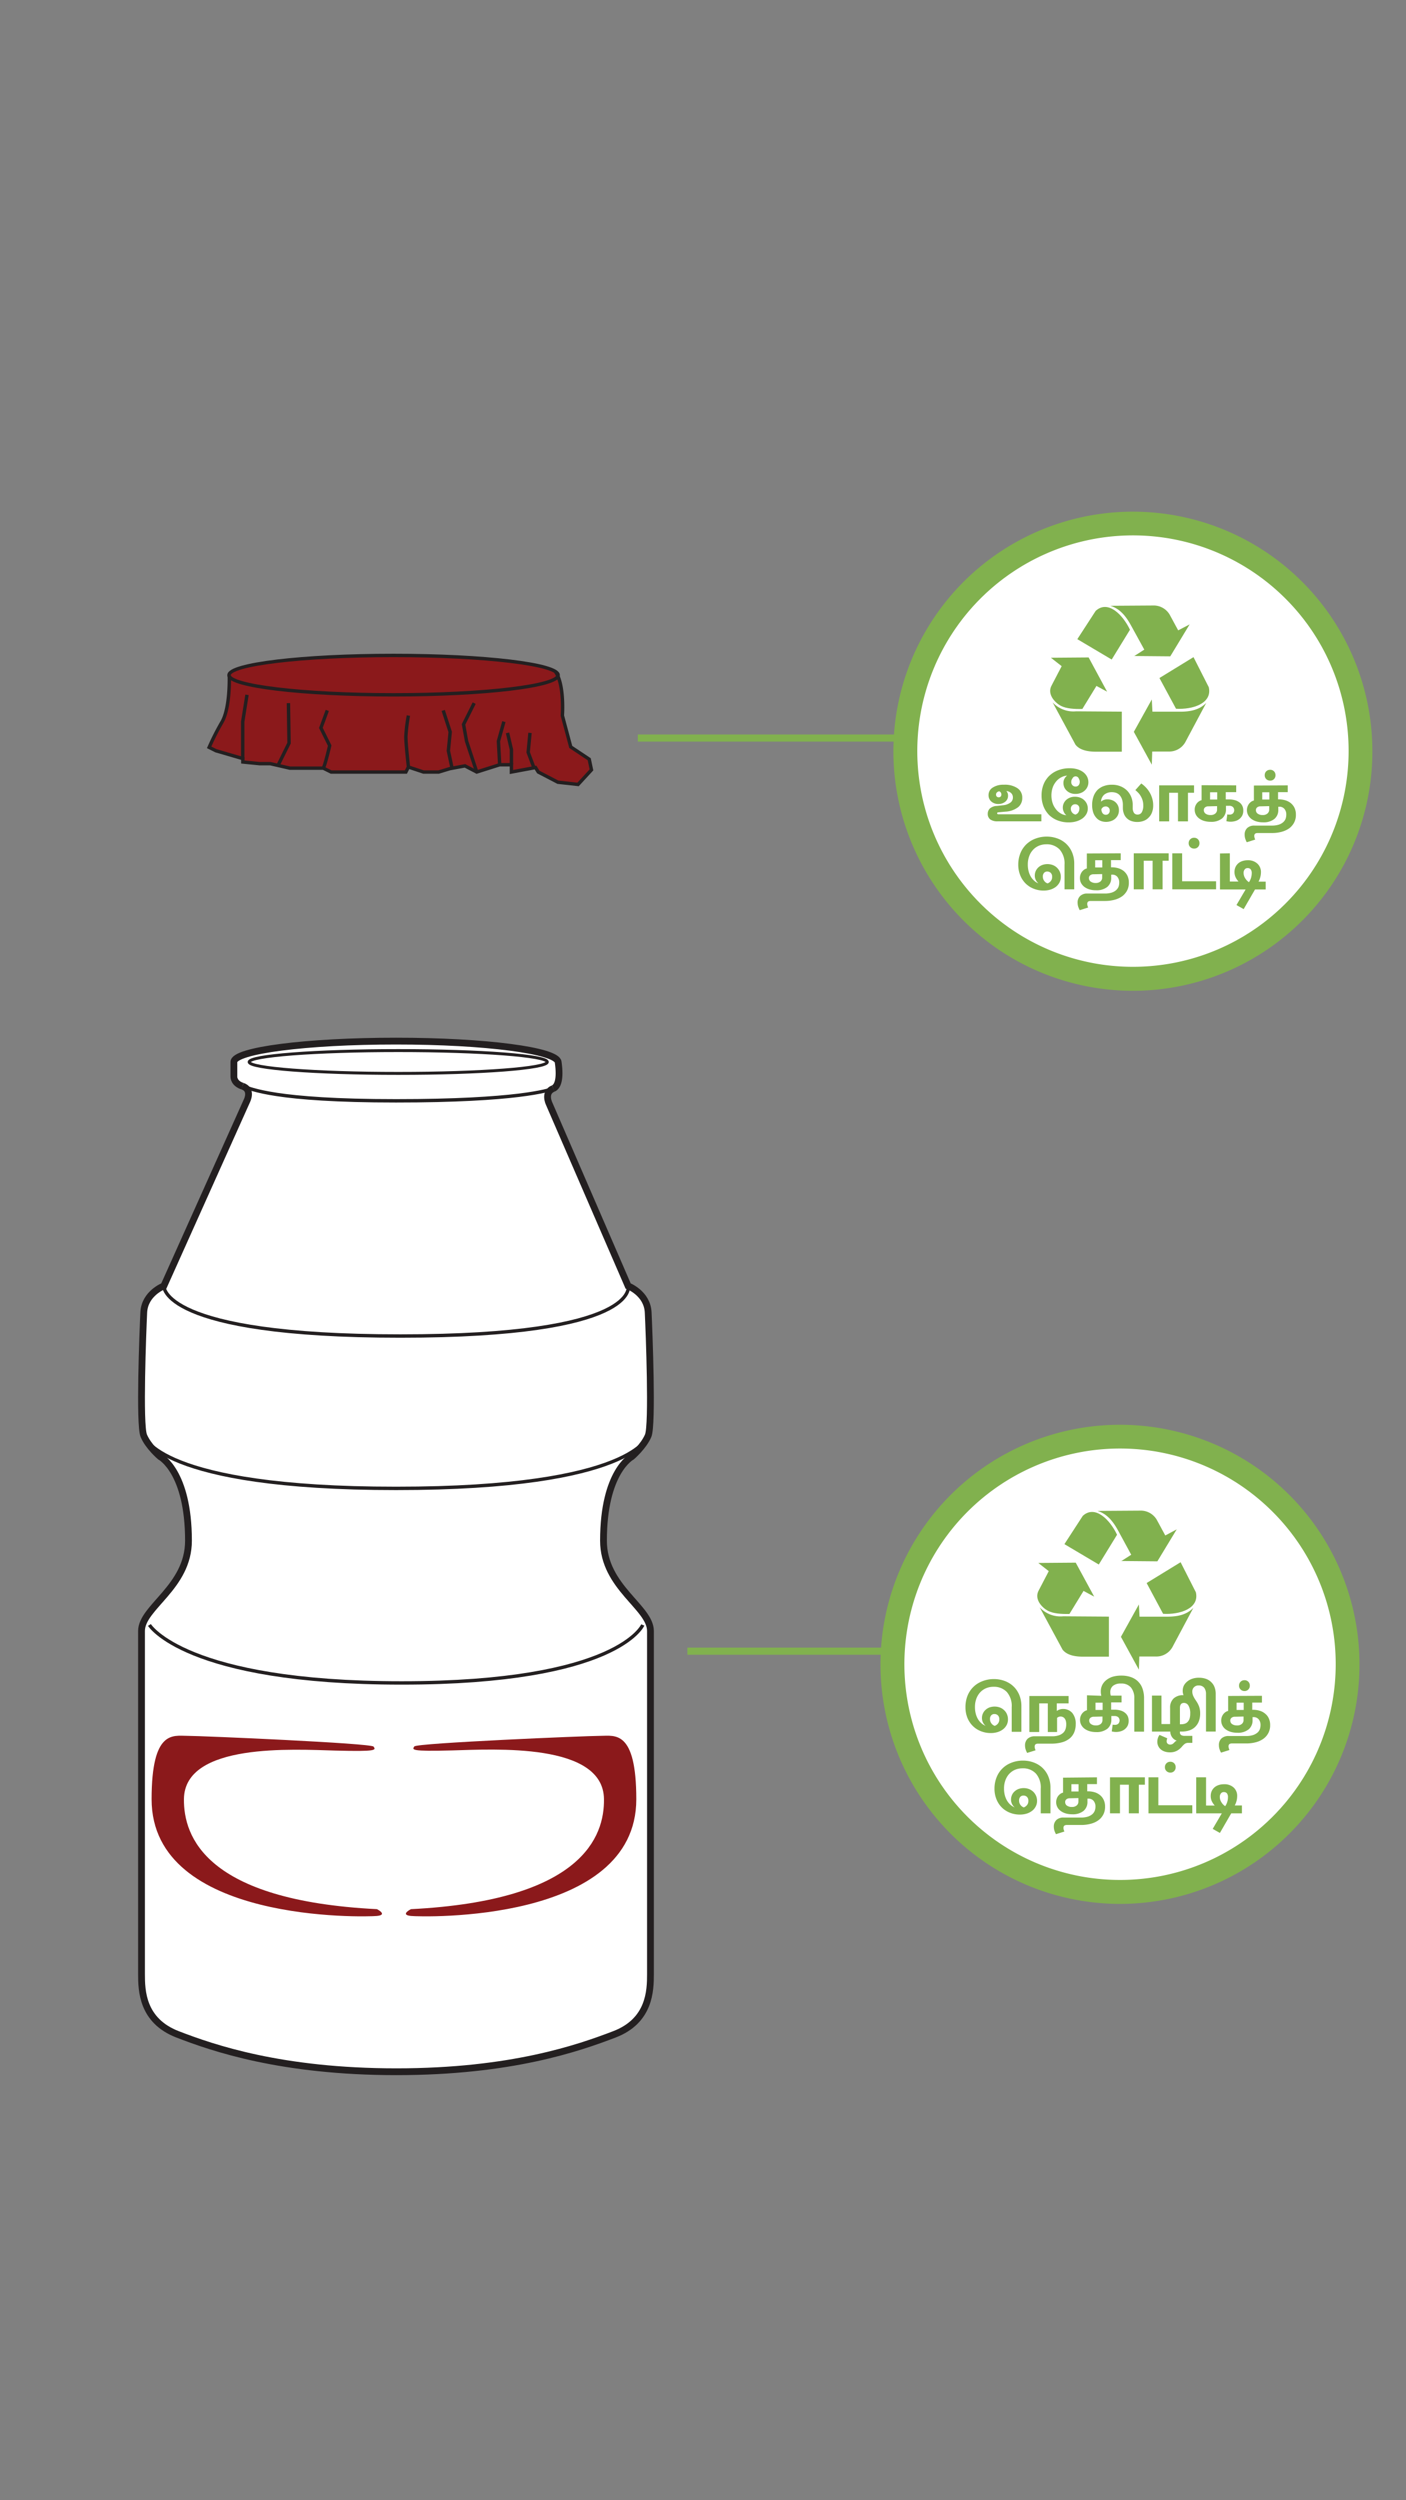 <svg xmlns="http://www.w3.org/2000/svg" viewBox="0 0 414 736"><rect x="0" y="0" width="414" height="736" fill="#808080" stroke="none"/><defs><style>.cls-1{fill:#fff;}.cls-2{fill:#8b191b;}.cls-3,.cls-4,.cls-5{fill:none;stroke:#231f20;stroke-miterlimit:10;}.cls-4{stroke-width:0.87px;}.cls-5{stroke-width:2px;}.cls-6,.cls-7{fill:#81b14e;}.cls-7{fill-rule:evenodd;}</style></defs><title>3.whattodo-mobile version-51</title><g id="B:_51_52_53_54_55_56" data-name="B: 51,52,53,54,55,56"><g id="_51_bottle" data-name="51 bottle"><path class="cls-1" d="M162.89,320.43c-2.8,1.16-1.21,4.42-1.21,4.42L185,378.55s5.64,2.15,5.91,7.79,1.35,33.05,0,36.28S186,428.8,186,428.8s-8.33,4.34-8.33,24.74c0,13.69,13.83,19.57,13.83,26.58v101c0,4.84-.18,13.7-10.63,17.74s-30.36,11-64.18,11-54-7-64.42-11S41.67,586,41.67,581.16v-101c0-7,13.83-12.89,13.83-26.58,0-20.4-8.33-24.74-8.33-24.74s-3.5-3-4.84-6.18-.27-30.63,0-36.28,5.91-7.79,5.91-7.79l24.46-54.5s1.66-3.35-1.29-4.31h0c-2.54-.79-2.53-2.68-2.53-2.68v-4.43c0-3.4,21.38-6.15,47.74-6.15s47.26,2.79,47.74,6.15c.74,5.14-.16,7.29-1.45,7.8Z"/><path class="cls-2" d="M54.16,529.6C54.05,540.44,60.33,559.45,111,562c0,0,3.33,1.67,0,2s-66.36,2.17-66.36-34.35c0-20.5,6.33-18.67,10.5-18.67s54.19,2.17,54.86,3.17,1.16,1.5-11.18,1.17S54.33,512.93,54.16,529.6Z"/><path class="cls-2" d="M177.84,529.6C178,540.44,171.67,559.45,121,562c0,0-3.34,1.67,0,2s66.36,2.17,66.36-34.35c0-20.5-6.34-18.67-10.51-18.67S122.66,513.1,122,514.1s-1.17,1.5,11.17,1.17S177.68,512.93,177.84,529.6Z"/><path class="cls-3" d="M48.24,378.55s-1.07,14.74,69.63,14.74S185,378.55,185,378.55"/><path class="cls-3" d="M44,478.34s10.48,17.07,74.27,17.07,71-17.07,71-17.07"/><path class="cls-3" d="M42.33,422.62s4.11,15.52,74.3,15.52,74.23-15.52,74.23-15.52"/><ellipse class="cls-4" cx="117.26" cy="312.62" rx="43.89" ry="3.36"/><path class="cls-5" d="M71.41,319.74c3,1,1.29,4.31,1.29,4.31l-24.46,54.5s-5.64,2.15-5.91,7.79-1.34,33.05,0,36.28,4.84,6.18,4.84,6.18,8.33,4.34,8.33,24.74c0,13.69-13.83,19.57-13.83,26.58v101c0,4.84.17,13.7,10.63,17.74s30.6,11,64.42,11,53.72-7,64.18-11,10.63-12.9,10.63-17.74v-101c0-7-13.83-12.89-13.83-26.58,0-20.4,8.33-24.74,8.33-24.74s3.49-3,4.83-6.18.27-30.63,0-36.28-5.91-7.79-5.91-7.79l-23.27-53.7s-1.59-3.26,1.21-4.42"/><path class="cls-3" d="M162.89,320.43c-1.29.51-10.58,3.62-46.29,3.62S74,320.53,71.41,319.74"/><path class="cls-5" d="M71.41,319.74c-2.54-.8-2.54-2.69-2.54-2.69v-4.43c0-3.4,21.38-6.15,47.74-6.15s47.26,2.79,47.74,6.15c.74,5.14-.17,7.29-1.46,7.81"/></g><g id="_51_film_lid" data-name="51 film lid"><path class="cls-2" d="M67.43,198.74c0-3.2,21.69-5.79,48.46-5.79s48.14,2.44,48.46,5.79c1,2.87,1.39,4.86,1.24,11.82l2.47,9.23,5.44,3.63.66,3.13-3.95,4.29-5.94-.66-5.77-3-.82-1.32-7.09,1.32v-2.14h-3.46l-6.76,2.14-3.46-1.81-4.45.82-3.3,1h-4.45l-4.45-1.48-.75,1.48h-22l-2.31-1.15H85.31l-5.77-1.32H76.41l-4.94-.49v-1L63.55,221l-2-1a74.82,74.82,0,0,1,3.79-7.42c2.47-4.28,2.14-13.68,2.14-13.68Z"/><path class="cls-3" d="M67.51,198.86s.33,9.4-2.14,13.68A74.82,74.82,0,0,0,61.58,220l2,1,7.92,2.31v1l4.94.49h3.13l5.77,1.32H95.2l2.31,1.15h22l.75-1.48,4.45,1.48h4.45l3.3-1,4.45-.82,3.46,1.81,6.76-2.14h3.46v2.14l7.09-1.32.82,1.32,5.77,3,5.94.66,3.95-4.29-.66-3.13-5.44-3.63-2.47-9.23s.66-9.06-2-12.85"/><ellipse class="cls-3" cx="115.89" cy="198.74" rx="48.46" ry="5.8"/><path class="cls-3" d="M120.26,225.73s-.76-6.78-.75-8.92a46.65,46.65,0,0,1,.75-6.17"/><polyline class="cls-3" points="133.11 226.1 132.02 221.01 132.56 215.47 130.5 209.13"/><polyline class="cls-3" points="140.37 227.21 137.38 218.19 136.49 213.24 139.62 206.98"/><polyline class="cls-3" points="147.13 225.07 146.76 218.19 148.37 212.43"/><polyline class="cls-3" points="150.59 225.07 150.59 220.65 149.44 215.74"/><polyline class="cls-3" points="157.13 225.73 155.52 221.46 156.06 215.74"/><path class="cls-3" d="M95.2,226.06c.45-.49,1.88-6.57,1.88-6.57l-2.59-5.22,1.88-5.14"/><polyline class="cls-3" points="81.98 225.07 85.11 218.75 84.93 206.98"/><polyline class="cls-3" points="71.47 223.26 71.47 212.43 72.73 204.54"/></g><polyline class="cls-6" points="187.81 218.31 265.51 218.31 265.51 216.21 187.81 216.21"/><circle class="cls-1" cx="333.58" cy="221.12" r="67.03"/><path class="cls-6" d="M400.6,221.12h-3.5a63.5,63.5,0,1,1-18.6-44.92,63.32,63.32,0,0,1,18.6,44.92h7A70.52,70.52,0,1,0,383.45,271a70.32,70.32,0,0,0,20.65-49.87Z"/><path class="cls-7" d="M341.43,199.57l10-6.13,4.5,8.86c1.09,4.84-4.87,6.62-9.65,6.33l-4.89-9.06Z"/><path class="cls-7" d="M339.15,205.9l-5.29,9.53,5.29,9.67.13-3.87h4.82a5.44,5.44,0,0,0,4.9-2.73l6.19-11.6c-2,2.07-4.67,2.6-7.69,2.6h-8.16l-.19-3.6Z"/><path class="cls-7" d="M327.34,194.15l-10.12-6,5.4-8.32c3.62-3.33,8,1.13,10.1,5.55l-5.38,8.77Z"/><path class="cls-7" d="M333.87,193.11l10.72.1,5.7-9.41-3.37,1.76-2.34-4.32a5.47,5.47,0,0,0-4.71-3l-12.93.09c2.76.83,4.49,2.92,6,5.62l4,7.28-3,1.92Z"/><path class="cls-7" d="M309.48,193.65l3.13,2.45-2.95,5.66c-1.47,2.61,1.06,5.15,2.68,6s4.05,1,6.36.94l4.15-6.78,3.14,1.69-5.44-10.08-11.07.09Z"/><path class="cls-7" d="M309.94,206.75l6.73,12.45c1.35,1.73,3.91,2.13,6.55,2.07h7.1V209.49l-13.46-.1a8.32,8.32,0,0,1-6.92-2.64Z"/><polyline class="cls-6" points="202.41 487.11 268.21 487.11 268.21 485.01 202.41 485.01"/><circle class="cls-1" cx="329.78" cy="489.92" r="67.02"/><path class="cls-6" d="M396.8,489.92h-3.5A63.5,63.5,0,1,1,374.7,445a63.32,63.32,0,0,1,18.6,44.92h7a70.52,70.52,0,1,0-20.65,49.87,70.32,70.32,0,0,0,20.65-49.87Z"/><path class="cls-7" d="M337.63,466l10-6.13,4.5,8.86c1.09,4.84-4.87,6.62-9.65,6.33L337.63,466Z"/><path class="cls-7" d="M335.35,472.3l-5.29,9.53,5.29,9.67.13-3.87h4.82a5.44,5.44,0,0,0,4.9-2.73l6.19-11.6c-2,2.07-4.67,2.6-7.69,2.6h-8.16Z"/><path class="cls-7" d="M323.54,460.55l-10.12-6,5.4-8.32c3.62-3.33,8,1.13,10.1,5.55l-5.38,8.77Z"/><path class="cls-7" d="M330.07,459.51l10.72.1,5.7-9.41L343.12,452l-2.34-4.32a5.47,5.47,0,0,0-4.71-3l-12.93.09c2.76.83,4.49,2.92,6,5.62l3.95,7.28-3,1.92Z"/><path class="cls-7" d="M305.68,460.05l3.13,2.45-2.95,5.66c-1.47,2.61,1.06,5.15,2.68,6s4,1,6.36.94l4.15-6.78,3.14,1.69L316.75,460l-11.07.09Z"/><path class="cls-7" d="M306.14,473.15l6.73,12.45c1.35,1.73,3.91,2.13,6.55,2.07h7.1V475.89l-13.46-.1a8.32,8.32,0,0,1-6.92-2.64Z"/></g><g id="all_text" data-name="all text"><path class="cls-6" d="M292.63,494.27a9.16,9.16,0,0,1,3.16.54,7.55,7.55,0,0,1,2.58,1.57,7.37,7.37,0,0,1,1.74,2.52,8.45,8.45,0,0,1,.64,3.4v7.49H297.9v-7.26a6.23,6.23,0,0,0-1.45-4.47,5.2,5.2,0,0,0-3.93-1.52,5.56,5.56,0,0,0-2.19.43,5.18,5.18,0,0,0-1.73,1.22,5.7,5.7,0,0,0-1.12,1.88,6.9,6.9,0,0,0-.4,2.42,7.65,7.65,0,0,0,.24,2,6.33,6.33,0,0,0,.67,1.61,5.09,5.09,0,0,0,1,1.19,4.24,4.24,0,0,0,1.22.75,3.17,3.17,0,0,1-.78-1,3,3,0,0,1-.29-1.32,3.17,3.17,0,0,1,.25-1.25,3.12,3.12,0,0,1,.74-1.07,3.48,3.48,0,0,1,1.18-.76,4.53,4.53,0,0,1,3.11,0,3.72,3.72,0,0,1,1.24.78,3.52,3.52,0,0,1,.84,1.2,3.8,3.8,0,0,1,.3,1.53,3.59,3.59,0,0,1-.38,1.63,4,4,0,0,1-1.06,1.27,5.14,5.14,0,0,1-1.6.82,6.85,6.85,0,0,1-2,.29,7.86,7.86,0,0,1-3-.57,6.92,6.92,0,0,1-2.37-1.57,7.06,7.06,0,0,1-1.56-2.41,8.22,8.22,0,0,1-.55-3.07,9,9,0,0,1,.56-3.23,7.53,7.53,0,0,1,1.65-2.61,7.62,7.62,0,0,1,2.64-1.75A9.17,9.17,0,0,1,292.63,494.27Zm-1.12,11.83a2,2,0,0,0,.39,1.19,2,2,0,0,0,1,.76,2.12,2.12,0,0,0,.9-.63,1.81,1.81,0,0,0,.44-1.3,1.52,1.52,0,0,0-.42-1.18,1.41,1.41,0,0,0-1-.38,1.21,1.21,0,0,0-1,.44A1.59,1.59,0,0,0,291.51,506.1Z"/><path class="cls-6" d="M312.93,503.07a3.55,3.55,0,0,1,2.82,1.19,5,5,0,0,1,1,3.33,6,6,0,0,1-.44,2.33,4.55,4.55,0,0,1-1.31,1.8,6.23,6.23,0,0,1-2.24,1.15,11.45,11.45,0,0,1-3.24.41h-3.86c-.69,0-1,.29-1,.88a1.91,1.91,0,0,0,.07.52,5.34,5.34,0,0,0,.2.55l-2.48.78a6.25,6.25,0,0,1-.44-1,4,4,0,0,1-.19-1.17,2.69,2.69,0,0,1,.76-2,3,3,0,0,1,2.12-.73h5a6.25,6.25,0,0,0,2-.26,3.49,3.49,0,0,0,1.31-.72,2.63,2.63,0,0,0,.73-1.12,4.65,4.65,0,0,0,.22-1.45,3.57,3.57,0,0,0-.1-.87,2.11,2.11,0,0,0-.3-.72,1.46,1.46,0,0,0-.53-.49,1.54,1.54,0,0,0-.77-.18,1.45,1.45,0,0,0-1,.4v4.15h-2.73v-8.42H306v8.42h-2.9v-10.6h11.55v2.18h-3.48v2.23A3.11,3.11,0,0,1,312.93,503.07Z"/><path class="cls-6" d="M324.29,499.19a4.74,4.74,0,0,1-.16-1.24,4.22,4.22,0,0,1,.41-1.89,4.27,4.27,0,0,1,1.2-1.48,5.8,5.8,0,0,1,1.89-1,8.84,8.84,0,0,1,2.52-.33,8.31,8.31,0,0,1,2.91.46,5.42,5.42,0,0,1,3.38,3.44,8.44,8.44,0,0,1,.43,2.8v9.8H334v-9.72a4.88,4.88,0,0,0-1-3.3,3.67,3.67,0,0,0-2.92-1.15,3.54,3.54,0,0,0-2.36.68,2.35,2.35,0,0,0-.79,1.88,3,3,0,0,0,.15,1h3.17v2h-3.07v2.14h1a6,6,0,0,1,1.61.2,3.78,3.78,0,0,1,1.33.61,2.86,2.86,0,0,1,.89,1,3.08,3.08,0,0,1,.32,1.48,3.18,3.18,0,0,1-.32,1.49,3.21,3.21,0,0,1-.85,1,3.37,3.37,0,0,1-1.2.59,4.94,4.94,0,0,1-1.38.19,3.66,3.66,0,0,1-.64-.05,4.32,4.32,0,0,1-.58-.11l.27-2,.35.06h.36a1.35,1.35,0,0,0,.95-.34,1.38,1.38,0,0,0,0-1.89,1.59,1.59,0,0,0-1.12-.36h-.93v1a3.39,3.39,0,0,1-1.14,2.72,5.05,5.05,0,0,1-3.35,1,6.6,6.6,0,0,1-1.89-.25,4.7,4.7,0,0,1-1.49-.72,3.37,3.37,0,0,1-1-1.15,3.18,3.18,0,0,1-.35-1.49,3.07,3.07,0,0,1,.64-1.89,3.36,3.36,0,0,1,.65-.6,2.42,2.42,0,0,1,.75-.32v-4.41Zm-2.2,6.17a1.5,1.5,0,0,0-1,.31,1,1,0,0,0-.37.85,1.25,1.25,0,0,0,.53,1,2.42,2.42,0,0,0,1.47.4,2.06,2.06,0,0,0,1.41-.45,1.48,1.48,0,0,0,.5-1.17v-1Zm.48-2h2.1v-2.14h-2.1Z"/><path class="cls-6" d="M347.43,509.9a.9.9,0,0,0,.41.88,2.12,2.12,0,0,0,1,.21h2.25v2.06h-1.18a1.76,1.76,0,0,0-1,.26,5,5,0,0,0-.87.83,5.06,5.06,0,0,1-1.45,1.21,4.21,4.21,0,0,1-2.14.49,4.73,4.73,0,0,1-1.48-.23,3.5,3.5,0,0,1-1.16-.63,2.78,2.78,0,0,1-.76-1,2.84,2.84,0,0,1-.27-1.23,3.51,3.51,0,0,1,.18-1.15,2.8,2.8,0,0,1,.47-.89l2.29,1a2.05,2.05,0,0,0-.19.88.88.88,0,0,0,.32.73,1.17,1.17,0,0,0,.71.24,1.46,1.46,0,0,0,.55-.11,1.36,1.36,0,0,0,.52-.38l.44-.42a1.16,1.16,0,0,1,.44-.25,2.92,2.92,0,0,1-.67-.32,2.69,2.69,0,0,1-.61-.56,3,3,0,0,1-.45-.79,2.73,2.73,0,0,1-.18-1h-5.4v-10.6H342v8.38h2.54v-4.75a3.63,3.63,0,0,1,1-2.75,4,4,0,0,1,2.87-1h.09a3.11,3.11,0,0,1-.25-1.3,3.5,3.5,0,0,1,.33-1.5,3.73,3.73,0,0,1,1-1.22,4.72,4.72,0,0,1,1.49-.82,6,6,0,0,1,2-.3,6.25,6.25,0,0,1,2,.32,4.26,4.26,0,0,1,1.55.95,4.1,4.1,0,0,1,1,1.5,5.44,5.44,0,0,1,.35,2v11.08h-2.86v-11a3,3,0,0,0-.53-1.89,1.94,1.94,0,0,0-1.61-.67,1.74,1.74,0,0,0-1.89,1.85,3,3,0,0,0,.21,1.07,7.23,7.23,0,0,0,.69,1.28c.17.24.33.49.5.76a7.06,7.06,0,0,1,.45.87,5,5,0,0,1,.33,1.05,5.75,5.75,0,0,1,.13,1.31,6.39,6.39,0,0,1-.41,2.39,4.53,4.53,0,0,1-1.13,1.67,4.62,4.62,0,0,1-1.73,1,7.16,7.16,0,0,1-2.17.31h-.53Zm0-2.33h.34a3.4,3.4,0,0,0,1.08-.16,2,2,0,0,0,.85-.52,2.47,2.47,0,0,0,.56-.95,4.5,4.5,0,0,0,.2-1.44,4.41,4.41,0,0,0-.52-2.43,1.52,1.52,0,0,0-1.31-.78c-.8,0-1.2.5-1.2,1.51Z"/><path class="cls-6" d="M371.58,499.19v2h-2.85v2.12H369a6.87,6.87,0,0,1,1.78.24,4.59,4.59,0,0,1,1.6.78,3.94,3.94,0,0,1,1.17,1.4,4.57,4.57,0,0,1,.45,2.11,4.77,4.77,0,0,1-.55,2.35,4.84,4.84,0,0,1-1.49,1.69,6.8,6.8,0,0,1-2.23,1,10.83,10.83,0,0,1-2.79.34h-4.2c-.68,0-1,.29-1,.86a1.81,1.81,0,0,0,.08.51,3.81,3.81,0,0,0,.2.56l-2.48.78a5.15,5.15,0,0,1-.44-1,3.73,3.73,0,0,1-.19-1.18,2.61,2.61,0,0,1,.75-2,3,3,0,0,1,2.13-.72h5.08a6.58,6.58,0,0,0,2-.25,3.74,3.74,0,0,0,1.32-.69,2.52,2.52,0,0,0,.75-1,3.58,3.58,0,0,0,.23-1.27,2.52,2.52,0,0,0-.55-1.7,1.89,1.89,0,0,0-1.55-.65h-.25v.88a3.37,3.37,0,0,1-1.15,2.72,5,5,0,0,1-3.35,1,6.7,6.7,0,0,1-1.89-.25,4.8,4.8,0,0,1-1.49-.72,3.34,3.34,0,0,1-1-1.15,3.18,3.18,0,0,1-.35-1.49,3.07,3.07,0,0,1,.64-1.89,3.36,3.36,0,0,1,.65-.6,2.42,2.42,0,0,1,.75-.32v-4.41Zm-7.95,6.17a1.48,1.48,0,0,0-1,.31,1,1,0,0,0-.37.85,1.25,1.25,0,0,0,.53,1,2.42,2.42,0,0,0,1.47.4,2,2,0,0,0,1.4-.45,1.46,1.46,0,0,0,.51-1.17v-1Zm.48-2h2.1v-2.14h-2.1Zm2.31-8.76a1.54,1.54,0,0,1,1.15.45,1.56,1.56,0,0,1,.44,1.15,1.54,1.54,0,0,1-.44,1.14,1.48,1.48,0,0,1-1.11.45,1.56,1.56,0,0,1-1.16-.45,1.51,1.51,0,0,1-.46-1.14,1.54,1.54,0,0,1,.46-1.15A1.52,1.52,0,0,1,366.42,494.61Z"/><path class="cls-6" d="M301.18,518.27a9.12,9.12,0,0,1,3.16.54,7.5,7.5,0,0,1,2.59,1.57,7.37,7.37,0,0,1,1.74,2.52,8.45,8.45,0,0,1,.64,3.4v7.49h-2.86v-7.26a6.18,6.18,0,0,0-1.45-4.47,5.16,5.16,0,0,0-3.92-1.52,5.64,5.64,0,0,0-2.2.43,5.14,5.14,0,0,0-1.72,1.22,5.53,5.53,0,0,0-1.12,1.88,6.9,6.9,0,0,0-.4,2.42,7.65,7.65,0,0,0,.24,2,6.33,6.33,0,0,0,.67,1.61,5.09,5.09,0,0,0,1,1.19,4.11,4.11,0,0,0,1.22.75,3.17,3.17,0,0,1-.78-1,2.85,2.85,0,0,1-.29-1.32,3.17,3.17,0,0,1,.25-1.25,3.24,3.24,0,0,1,.73-1.07,3.63,3.63,0,0,1,1.19-.76,4.53,4.53,0,0,1,3.11,0,3.72,3.72,0,0,1,1.24.78,3.65,3.65,0,0,1,1.14,2.73,3.47,3.47,0,0,1-.39,1.63,3.92,3.92,0,0,1-1.06,1.27,5.2,5.2,0,0,1-1.59.82,6.85,6.85,0,0,1-2,.29,7.79,7.79,0,0,1-3-.57,7.05,7.05,0,0,1-2.38-1.57,7.19,7.19,0,0,1-1.55-2.41,8.22,8.22,0,0,1-.56-3.07,9,9,0,0,1,.57-3.23,7.53,7.53,0,0,1,1.65-2.61,7.67,7.67,0,0,1,2.63-1.75A9.21,9.21,0,0,1,301.18,518.27Zm-1.11,11.83a2,2,0,0,0,.39,1.19,2,2,0,0,0,1,.76,2.25,2.25,0,0,0,.9-.63,1.86,1.86,0,0,0,.44-1.3,1.52,1.52,0,0,0-.42-1.18,1.41,1.41,0,0,0-1-.38,1.21,1.21,0,0,0-1,.44A1.59,1.59,0,0,0,300.07,530.1Z"/><path class="cls-6" d="M323,523.19v2h-2.86v2.12h.26a6.79,6.79,0,0,1,1.77.24,4.64,4.64,0,0,1,1.61.78,4,4,0,0,1,1.16,1.4,4.57,4.57,0,0,1,.45,2.11,4.88,4.88,0,0,1-.54,2.35,4.94,4.94,0,0,1-1.49,1.69,6.85,6.85,0,0,1-2.24,1,10.75,10.75,0,0,1-2.78.34h-4.2c-.69,0-1,.29-1,.86a1.79,1.79,0,0,0,.07.51,5.47,5.47,0,0,0,.2.56l-2.48.78a6.64,6.64,0,0,1-.44-1,4,4,0,0,1-.19-1.18,2.61,2.61,0,0,1,.76-2,2.94,2.94,0,0,1,2.12-.72h5.08a6.65,6.65,0,0,0,2-.25,3.74,3.74,0,0,0,1.32-.69,2.72,2.72,0,0,0,.75-1,3.58,3.58,0,0,0,.23-1.27,2.57,2.57,0,0,0-.55-1.7,1.89,1.89,0,0,0-1.55-.65h-.26v.88a3.39,3.39,0,0,1-1.14,2.72,5,5,0,0,1-3.35,1,6.6,6.6,0,0,1-1.89-.25,4.8,4.8,0,0,1-1.49-.72,3.37,3.37,0,0,1-1-1.15,3.17,3.17,0,0,1-.34-1.49,3,3,0,0,1,.18-1,2.83,2.83,0,0,1,.46-.84,3.09,3.09,0,0,1,.65-.6,2.28,2.28,0,0,1,.74-.32v-4.41Zm-8,6.17a1.5,1.5,0,0,0-1,.31,1,1,0,0,0-.36.85,1.24,1.24,0,0,0,.52,1,2.42,2.42,0,0,0,1.47.4,2.06,2.06,0,0,0,1.41-.45,1.48,1.48,0,0,0,.5-1.17v-1Zm.48-2h2.1v-2.14h-2.1Z"/><path class="cls-6" d="M337.11,523.19v2.18h-1.78v8.42h-2.94v-8.42h-2.61v8.42h-2.94v-10.6Z"/><path class="cls-6" d="M341.08,523.19v8.23h10v2.37H338.18v-10.6Zm3.51-4.58a1.54,1.54,0,0,1,1.15.45,1.56,1.56,0,0,1,.44,1.15,1.54,1.54,0,0,1-.44,1.14,1.48,1.48,0,0,1-1.11.45,1.56,1.56,0,0,1-1.16-.45,1.51,1.51,0,0,1-.46-1.14,1.54,1.54,0,0,1,.46-1.15A1.52,1.52,0,0,1,344.59,518.61Z"/><path class="cls-6" d="M355.13,523.19v8.31h2.56a4.88,4.88,0,0,1-.82-1.17,3.56,3.56,0,0,1-.37-1.64,3.46,3.46,0,0,1,.28-1.42,3.18,3.18,0,0,1,.79-1.09,3.51,3.51,0,0,1,1.23-.7,4.75,4.75,0,0,1,1.6-.25,4,4,0,0,1,2.84.95,3.33,3.33,0,0,1,1.05,2.59,5.82,5.82,0,0,1-.72,2.71h2.12v2.31h-3.15l-3.34,5.78-2.12-1.2,2.69-4.58h-7.54v-10.6Zm5.25,4.35a1,1,0,0,0-.88.4,1.58,1.58,0,0,0-.32,1,2.9,2.9,0,0,0,.46,1.58,3.59,3.59,0,0,0,1.12,1.17,4.55,4.55,0,0,0,.59-1.21,4.83,4.83,0,0,0,.23-1.45,1.77,1.77,0,0,0-.32-1.13A1.09,1.09,0,0,0,360.38,527.54Z"/><path class="cls-6" d="M295.56,231a6.73,6.73,0,0,1,4,1,3.3,3.3,0,0,1,1.45,2.87,3.43,3.43,0,0,1-1.24,2.76,6.81,6.81,0,0,1-3.78,1.3l-2,.19c-.25,0-.38.11-.38.29a.32.32,0,0,0,.08.2.38.38,0,0,0,.28.09h12.66v2.08H293.73a3.58,3.58,0,0,1-2.14-.56,2,2,0,0,1-.75-1.66,2.2,2.2,0,0,1,.56-1.5,3.18,3.18,0,0,1,2.08-.81l1.87-.21a4.25,4.25,0,0,0,2.14-.76,1.81,1.81,0,0,0,.76-1.51,1.74,1.74,0,0,0-.51-1.3,2.35,2.35,0,0,0-1.42-.61,1.92,1.92,0,0,1,.5,1.34A2.18,2.18,0,0,1,296,236a3.06,3.06,0,0,1-2,.67,3,3,0,0,1-2.11-.73,2.4,2.4,0,0,1-.81-1.88,2.55,2.55,0,0,1,1.21-2.21A5.73,5.73,0,0,1,295.56,231Zm-.71,2.94a1,1,0,0,0-.59-1,1.15,1.15,0,0,0-.69.3.85.85,0,0,0-.28.67.81.81,0,0,0,.21.58.85.85,0,0,0,1.14,0A.81.81,0,0,0,294.85,233.92Z"/><path class="cls-6" d="M315,226.15a7.71,7.71,0,0,1,2.28.31,5.32,5.32,0,0,1,1.73.88,3.79,3.79,0,0,1,1.09,1.31,3.58,3.58,0,0,1,.38,1.62,3.17,3.17,0,0,1-.3,1.38,3.21,3.21,0,0,1-.8,1.09,3.72,3.72,0,0,1-1.22.72,4.47,4.47,0,0,1-1.53.25,3.87,3.87,0,0,1-1.37-.24,3.43,3.43,0,0,1-1.11-.67,3.07,3.07,0,0,1-.75-1,3.18,3.18,0,0,1-.27-1.32,2.54,2.54,0,0,1,.31-1.27,3,3,0,0,1,.78-.91,4.68,4.68,0,0,0-1.59.45,4.83,4.83,0,0,0-1.5,1.12,6,6,0,0,0-1.11,1.81,7.34,7.34,0,0,0,0,4.95,6.17,6.17,0,0,0,1.07,1.79,5.08,5.08,0,0,0,1.45,1.15A4.61,4.61,0,0,0,314,240a2.53,2.53,0,0,1-.76-1,2.84,2.84,0,0,1-.29-1.26,3,3,0,0,1,.29-1.31,3,3,0,0,1,.76-1,3.62,3.62,0,0,1,1.13-.66,3.76,3.76,0,0,1,1.35-.24,4.48,4.48,0,0,1,1.54.26,3.61,3.61,0,0,1,1.21.74,3.29,3.29,0,0,1,1.07,2.49,3.23,3.23,0,0,1-.42,1.62,4.12,4.12,0,0,1-1.17,1.3,6.18,6.18,0,0,1-1.79.85,8,8,0,0,1-2.25.3,8.86,8.86,0,0,1-3.16-.55A7.39,7.39,0,0,1,309,240a7.55,7.55,0,0,1-1.69-2.51,8.66,8.66,0,0,1-.62-3.35,8.53,8.53,0,0,1,.63-3.34,7.18,7.18,0,0,1,1.75-2.52,7.62,7.62,0,0,1,2.62-1.58A9.22,9.22,0,0,1,315,226.15Zm.31,11.95a1.7,1.7,0,0,0,.37,1.07,1.61,1.61,0,0,0,1,.61,1.48,1.48,0,0,0,.86-.67,2.18,2.18,0,0,0,.29-1.07,1.2,1.2,0,0,0-1.26-1.29,1.19,1.19,0,0,0-.89.37A1.38,1.38,0,0,0,315.3,238.1Zm2.63-7.92a1.85,1.85,0,0,0-.29-1,1,1,0,0,0-1.84-.07,1.64,1.64,0,0,0-.37,1.07,1.31,1.31,0,0,0,.37,1,1.23,1.23,0,0,0,.91.36,1.1,1.1,0,0,0,.88-.39A1.47,1.47,0,0,0,317.93,230.18Z"/><path class="cls-6" d="M327.46,231a6.5,6.5,0,0,1,2.39.43,5.71,5.71,0,0,1,1.94,1.22,5.63,5.63,0,0,1,1.28,1.9,6.29,6.29,0,0,1,.46,2.45v.76a2.73,2.73,0,0,0,.34,1.48,1.22,1.22,0,0,0,1.13.54,1.35,1.35,0,0,0,1.22-.71,3.83,3.83,0,0,0,.42-2,5,5,0,0,0-.21-1.49,5.64,5.64,0,0,0-.54-1.22,5.1,5.1,0,0,0-.74-1q-.42-.42-.84-.78l1.74-1.95a8.49,8.49,0,0,1,1.25,1.06,7.85,7.85,0,0,1,1.94,3.23,7.07,7.07,0,0,1,.32,2.15,5.87,5.87,0,0,1-.35,2.09,4.25,4.25,0,0,1-1,1.53,3.93,3.93,0,0,1-1.46.95,5.1,5.1,0,0,1-1.87.32,4.93,4.93,0,0,1-1.84-.31,3.55,3.55,0,0,1-2.13-2.18,4.7,4.7,0,0,1-.28-1.66v-.76a5.18,5.18,0,0,0-.26-1.78,3.34,3.34,0,0,0-.7-1.2,2.66,2.66,0,0,0-1-.67,4,4,0,0,0-1.3-.21,3.47,3.47,0,0,0-2.17.69,2.84,2.84,0,0,0-1,2.1,2.68,2.68,0,0,1,1.89-.67,3.7,3.7,0,0,1,1.34.23,3.14,3.14,0,0,1,1.07.65,3,3,0,0,1,.71,1,3.19,3.19,0,0,1,.26,1.33,3.3,3.3,0,0,1-.3,1.43,3.22,3.22,0,0,1-.82,1.07,3.49,3.49,0,0,1-1.21.68,4.37,4.37,0,0,1-1.45.24,4.25,4.25,0,0,1-1.69-.33,3.55,3.55,0,0,1-1.3-1,4.45,4.45,0,0,1-.83-1.54,7,7,0,0,1-.29-2.07,7.39,7.39,0,0,1,.42-2.58,5.23,5.23,0,0,1,1.2-1.92A5.12,5.12,0,0,1,325,231.4,6.75,6.75,0,0,1,327.46,231Zm-1.95,6.4a1.18,1.18,0,0,0-.7.21,1.87,1.87,0,0,0-.5.57,1.93,1.93,0,0,0,.35,1.21,1.15,1.15,0,0,0,1,.45,1,1,0,0,0,.77-.33,1.18,1.18,0,0,0,.33-.89,1.16,1.16,0,0,0-.35-.9A1.24,1.24,0,0,0,325.51,237.38Z"/><path class="cls-6" d="M351.59,231.19v2.18H349.8v8.42h-2.94v-8.42h-2.6v8.42h-2.94v-10.6Z"/><path class="cls-6" d="M364,231.19v2h-3.07v2.14h1a6.1,6.1,0,0,1,1.62.2,3.81,3.81,0,0,1,1.32.61,2.86,2.86,0,0,1,.89,1,3.08,3.08,0,0,1,.33,1.48,3.18,3.18,0,0,1-.33,1.49,3.21,3.21,0,0,1-.85,1,3.37,3.37,0,0,1-1.2.59,4.89,4.89,0,0,1-1.38.19,3.66,3.66,0,0,1-.64-.05,4.66,4.66,0,0,1-.58-.11l.27-2,.35.06h.37a1.34,1.34,0,0,0,.94-.34,1.38,1.38,0,0,0,0-1.89,1.59,1.59,0,0,0-1.12-.36h-.93v1a3.39,3.39,0,0,1-1.14,2.72,5,5,0,0,1-3.35,1,6.6,6.6,0,0,1-1.89-.25,4.7,4.7,0,0,1-1.49-.72,3.37,3.37,0,0,1-1-1.15,3.17,3.17,0,0,1-.34-1.49,3,3,0,0,1,.17-1,3.1,3.1,0,0,1,.47-.84,2.87,2.87,0,0,1,.65-.6,2.28,2.28,0,0,1,.74-.32v-4.41Zm-8.17,6.17a1.5,1.5,0,0,0-1,.31,1,1,0,0,0-.36.85,1.24,1.24,0,0,0,.52,1,2.42,2.42,0,0,0,1.47.4,2.06,2.06,0,0,0,1.41-.45,1.48,1.48,0,0,0,.5-1.17v-1Zm.48-2h2.1v-2.14h-2.1Z"/><path class="cls-6" d="M379.18,231.19v2h-2.85v2.12h.25a6.74,6.74,0,0,1,1.77.24,4.64,4.64,0,0,1,1.61.78,4,4,0,0,1,1.17,1.4,4.57,4.57,0,0,1,.45,2.11,4.77,4.77,0,0,1-.55,2.35,4.84,4.84,0,0,1-1.49,1.69,6.85,6.85,0,0,1-2.24,1,10.7,10.7,0,0,1-2.78.34h-4.2c-.68,0-1,.29-1,.86a1.81,1.81,0,0,0,.08.51,2.92,2.92,0,0,0,.2.56l-2.48.78a5.15,5.15,0,0,1-.44-1,3.73,3.73,0,0,1-.19-1.18,2.61,2.61,0,0,1,.75-2,3,3,0,0,1,2.12-.72h5.09a6.58,6.58,0,0,0,2-.25,3.74,3.74,0,0,0,1.32-.69,2.62,2.62,0,0,0,.75-1,3.58,3.58,0,0,0,.23-1.27,2.52,2.52,0,0,0-.55-1.7,1.89,1.89,0,0,0-1.55-.65h-.25v.88a3.37,3.37,0,0,1-1.15,2.72,5,5,0,0,1-3.35,1,6.7,6.7,0,0,1-1.89-.25,4.8,4.8,0,0,1-1.49-.72,3.34,3.34,0,0,1-1-1.15,3.15,3.15,0,0,1,.29-3.38,3.36,3.36,0,0,1,.65-.6,2.33,2.33,0,0,1,.75-.32v-4.41Zm-8,6.17a1.45,1.45,0,0,0-1,.31,1,1,0,0,0-.37.85,1.24,1.24,0,0,0,.52,1,2.42,2.42,0,0,0,1.47.4,2,2,0,0,0,1.41-.45,1.46,1.46,0,0,0,.51-1.17v-1Zm.49-2h2.1v-2.14h-2.1Zm2.31-8.76a1.54,1.54,0,0,1,1.15.45,1.56,1.56,0,0,1,.44,1.15,1.54,1.54,0,0,1-.44,1.14,1.48,1.48,0,0,1-1.11.45,1.58,1.58,0,0,1-1.17-.45,1.54,1.54,0,0,1-.45-1.14,1.57,1.57,0,0,1,.45-1.15A1.54,1.54,0,0,1,374,226.61Z"/><path class="cls-6" d="M308.18,246.27a9.12,9.12,0,0,1,3.16.54,7.5,7.5,0,0,1,2.59,1.57,7.37,7.37,0,0,1,1.74,2.52,8.45,8.45,0,0,1,.64,3.4v7.49h-2.86v-7.26a6.18,6.18,0,0,0-1.45-4.47,5.16,5.16,0,0,0-3.92-1.52,5.64,5.64,0,0,0-2.2.43,5.14,5.14,0,0,0-1.72,1.22,5.53,5.53,0,0,0-1.12,1.88,6.9,6.9,0,0,0-.4,2.42,7.65,7.65,0,0,0,.24,2,6.33,6.33,0,0,0,.67,1.61,5.09,5.09,0,0,0,1,1.19,4.11,4.11,0,0,0,1.22.75,3.17,3.17,0,0,1-.78-1,2.85,2.85,0,0,1-.29-1.32,3.17,3.17,0,0,1,.25-1.25,3.24,3.24,0,0,1,.73-1.07,3.63,3.63,0,0,1,1.19-.76,4.53,4.53,0,0,1,3.11,0,3.72,3.72,0,0,1,1.24.78,3.65,3.65,0,0,1,1.14,2.73,3.47,3.47,0,0,1-.39,1.63,3.92,3.92,0,0,1-1.06,1.27,5.2,5.2,0,0,1-1.59.82,6.85,6.85,0,0,1-2,.29,7.79,7.79,0,0,1-3-.57,7.05,7.05,0,0,1-2.38-1.57,7.19,7.19,0,0,1-1.55-2.41,8.22,8.22,0,0,1-.56-3.07,9,9,0,0,1,.57-3.23,7.53,7.53,0,0,1,1.65-2.61,7.67,7.67,0,0,1,2.63-1.75A9.21,9.21,0,0,1,308.18,246.27Zm-1.11,11.83a2,2,0,0,0,.39,1.19,2,2,0,0,0,1,.76,2.25,2.25,0,0,0,.9-.63,1.86,1.86,0,0,0,.44-1.3,1.52,1.52,0,0,0-.42-1.18,1.41,1.41,0,0,0-1-.38,1.21,1.21,0,0,0-1,.44A1.59,1.59,0,0,0,307.07,258.1Z"/><path class="cls-6" d="M330,251.19v2h-2.86v2.12h.26a6.79,6.79,0,0,1,1.77.24,4.64,4.64,0,0,1,1.61.78,4,4,0,0,1,1.16,1.4,4.57,4.57,0,0,1,.45,2.11,4.88,4.88,0,0,1-.54,2.35,4.94,4.94,0,0,1-1.49,1.69,6.85,6.85,0,0,1-2.24,1,10.75,10.75,0,0,1-2.78.34h-4.2c-.69,0-1,.29-1,.86a1.79,1.79,0,0,0,.07.51,5.47,5.47,0,0,0,.2.56l-2.48.78a6.64,6.64,0,0,1-.44-1,4,4,0,0,1-.19-1.18,2.61,2.61,0,0,1,.76-2,2.94,2.94,0,0,1,2.12-.72h5.08a6.65,6.65,0,0,0,2-.25,3.74,3.74,0,0,0,1.32-.69,2.72,2.72,0,0,0,.75-1,3.58,3.58,0,0,0,.23-1.27,2.57,2.57,0,0,0-.55-1.7,1.89,1.89,0,0,0-1.55-.65h-.26v.88a3.39,3.39,0,0,1-1.14,2.72,5,5,0,0,1-3.35,1,6.6,6.6,0,0,1-1.89-.25,4.8,4.8,0,0,1-1.49-.72,3.37,3.37,0,0,1-1-1.15,3.17,3.17,0,0,1-.34-1.49,3,3,0,0,1,.18-1.05,2.83,2.83,0,0,1,.46-.84,3.09,3.09,0,0,1,.65-.6,2.28,2.28,0,0,1,.74-.32v-4.41Zm-8,6.17a1.5,1.5,0,0,0-1,.31,1,1,0,0,0-.36.85,1.24,1.24,0,0,0,.52,1,2.42,2.42,0,0,0,1.47.4,2.06,2.06,0,0,0,1.41-.45,1.48,1.48,0,0,0,.5-1.17v-1Zm.48-2h2.1v-2.14h-2.1Z"/><path class="cls-6" d="M344.11,251.19v2.18h-1.78v8.42h-2.94v-8.42h-2.61v8.42h-2.94v-10.6Z"/><path class="cls-6" d="M348.08,251.19v8.23h10v2.37H345.18v-10.6Zm3.51-4.58a1.54,1.54,0,0,1,1.15.45,1.56,1.56,0,0,1,.44,1.15,1.54,1.54,0,0,1-.44,1.14,1.48,1.48,0,0,1-1.11.45,1.56,1.56,0,0,1-1.16-.45,1.51,1.51,0,0,1-.46-1.14,1.54,1.54,0,0,1,.46-1.15A1.52,1.52,0,0,1,351.59,246.61Z"/><path class="cls-6" d="M362.13,251.19v8.31h2.56a4.88,4.88,0,0,1-.82-1.17,3.56,3.56,0,0,1-.37-1.64,3.46,3.46,0,0,1,.28-1.42,3.18,3.18,0,0,1,.79-1.09,3.51,3.51,0,0,1,1.23-.7,4.75,4.75,0,0,1,1.6-.25,4,4,0,0,1,2.84,1,3.33,3.33,0,0,1,1.05,2.59,5.82,5.82,0,0,1-.72,2.71h2.12v2.31h-3.15l-3.34,5.78-2.12-1.2,2.69-4.58h-7.54v-10.6Zm5.25,4.35a1,1,0,0,0-.88.4,1.58,1.58,0,0,0-.32,1,2.9,2.9,0,0,0,.46,1.58,3.59,3.59,0,0,0,1.12,1.17,4.55,4.55,0,0,0,.59-1.21,4.83,4.83,0,0,0,.23-1.45,1.77,1.77,0,0,0-.32-1.13A1.09,1.09,0,0,0,367.38,255.54Z"/></g></svg>